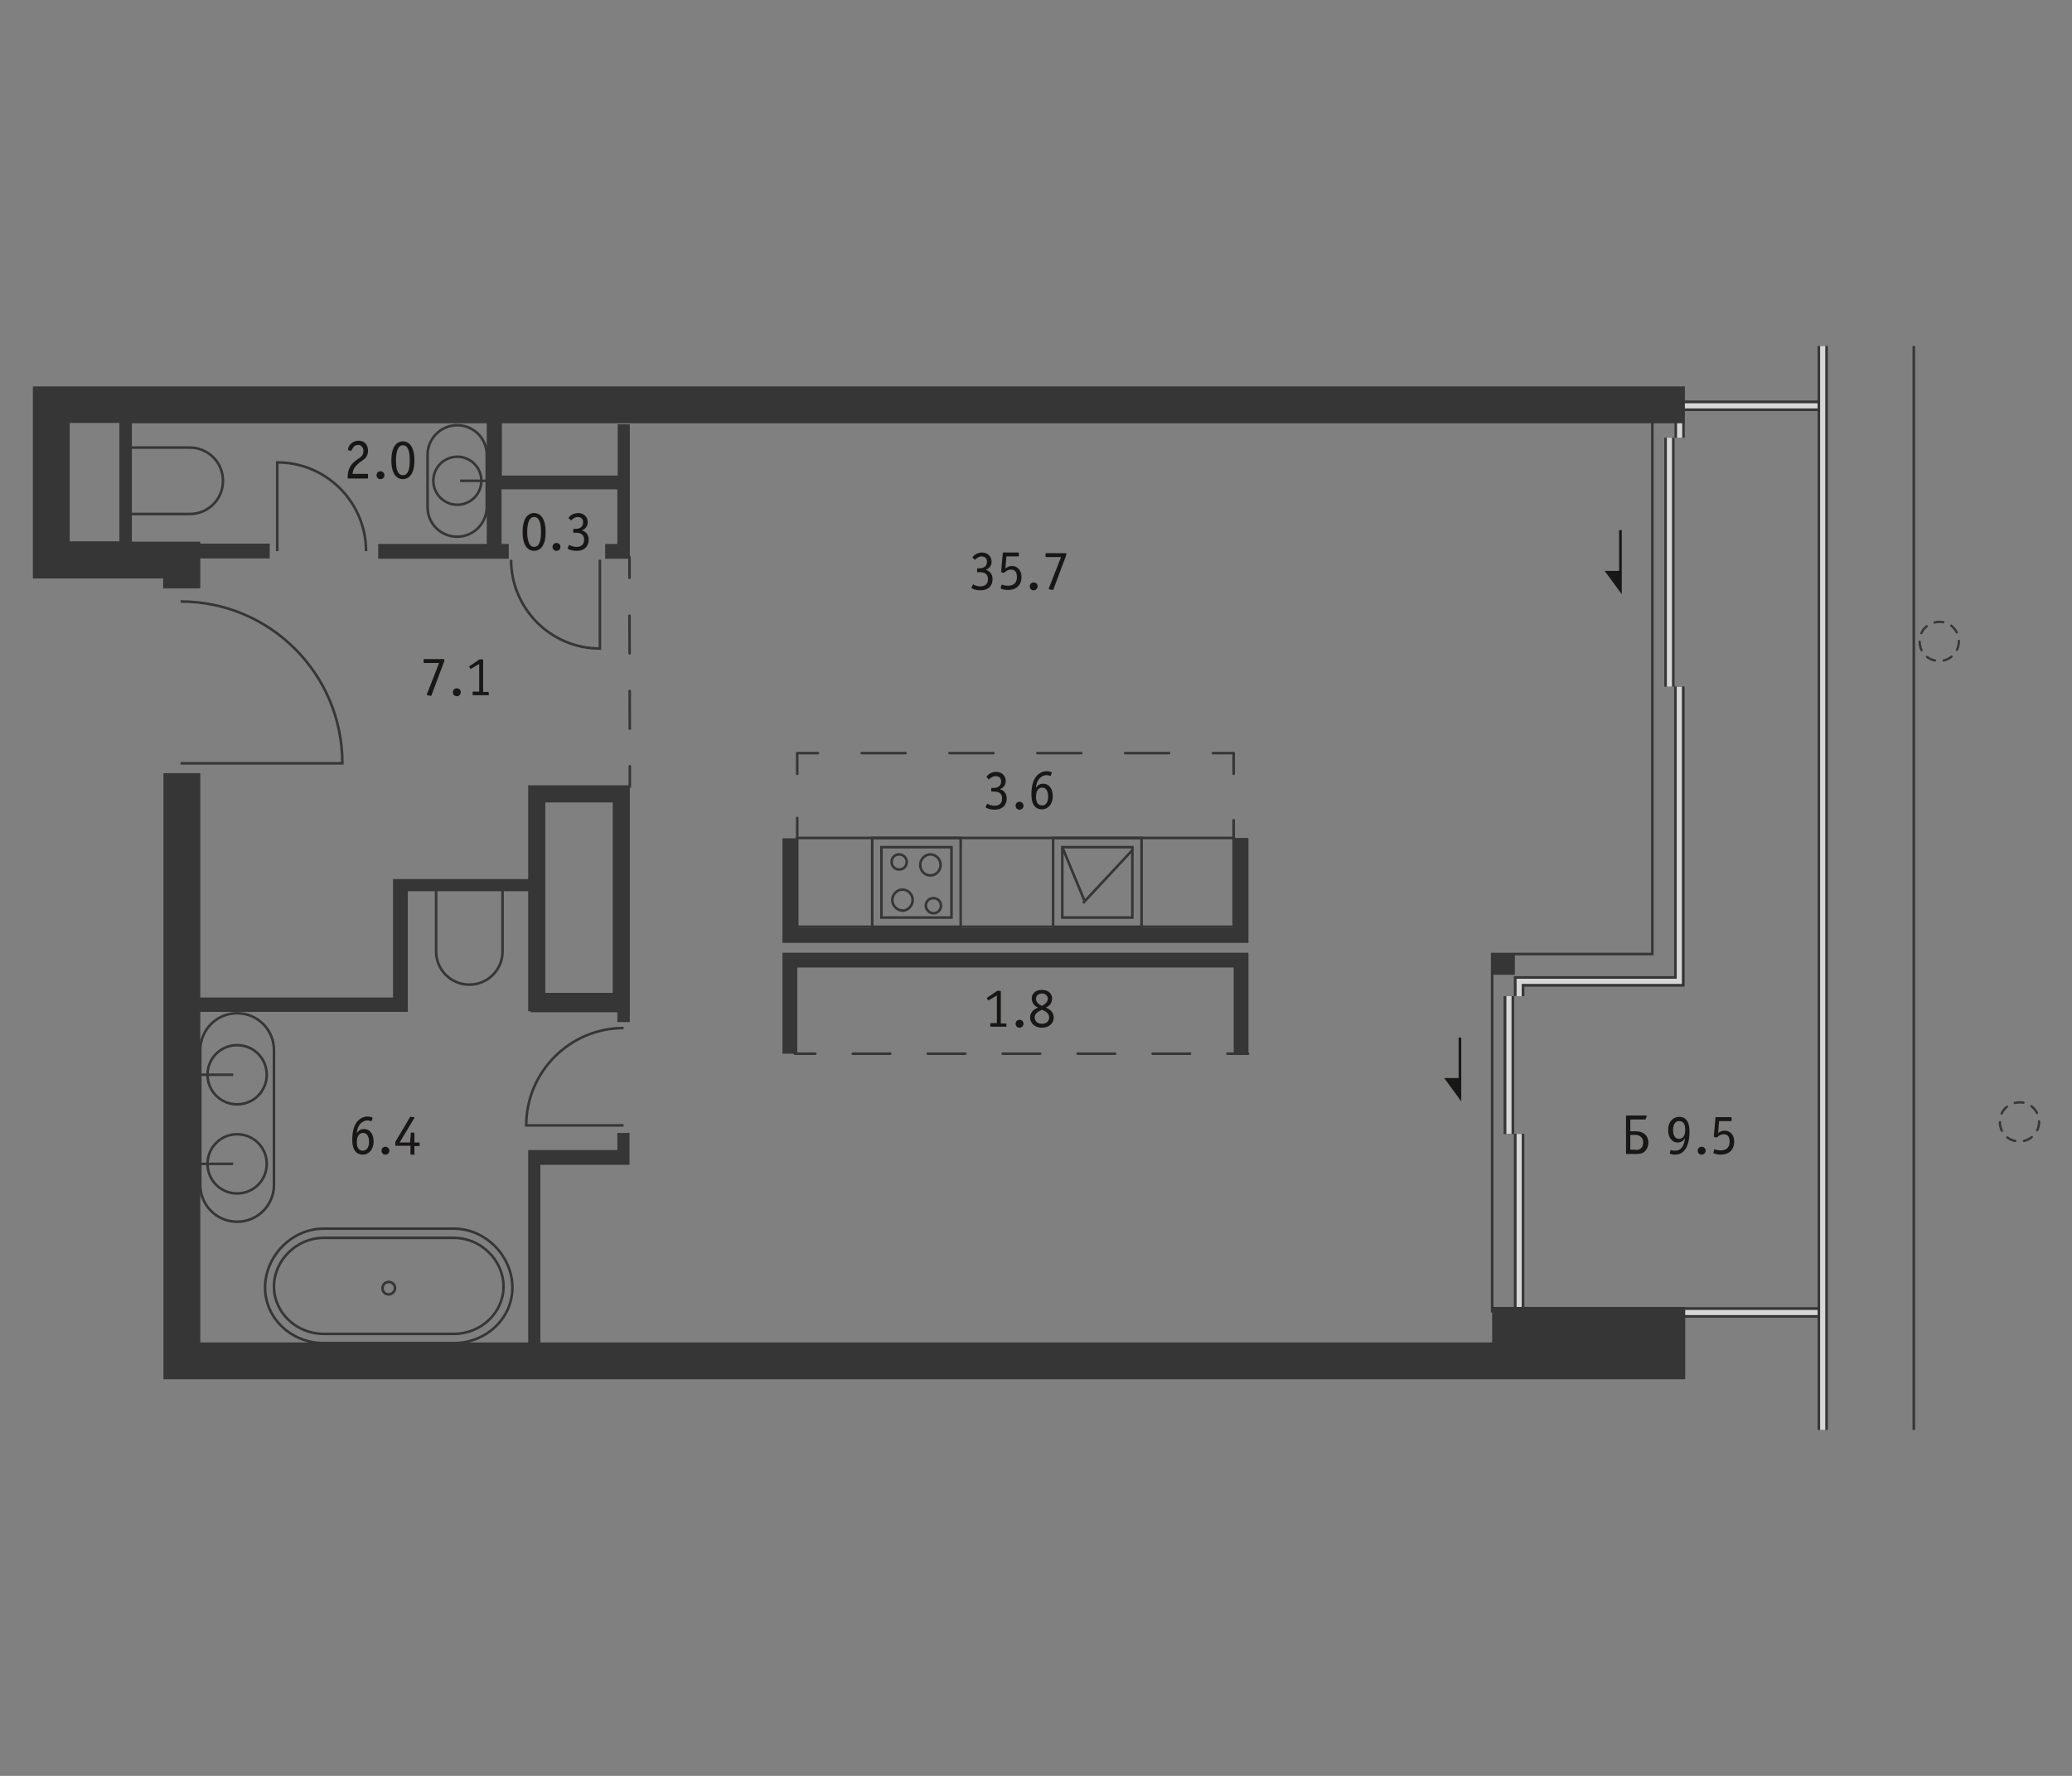 <?xml version="1.0" encoding="utf-8"?>
<!-- Generator: Adobe Illustrator 27.8.1, SVG Export Plug-In . SVG Version: 6.00 Build 0)  -->
<svg version="1.1" id="Слой_1" xmlns="http://www.w3.org/2000/svg" xmlns:xlink="http://www.w3.org/1999/xlink" x="0px" y="0px"
	 viewBox="0 0 630 540" style="enable-background:new 0 0 630 540;" xml:space="preserve">
<rect x="0" y="0" width="630" height="540" fill="#808080" stroke="none"/>
<style type="text/css">
	.st0{fill:#FFFFFF;}
	.st1{fill:none;stroke:#363636;stroke-width:0.781;stroke-miterlimit:10;}
	.st2{fill:none;stroke:#363636;stroke-width:0.781;stroke-linecap:round;stroke-linejoin:round;}
	.st3{fill:none;stroke:#363636;stroke-width:0.781;stroke-linecap:round;stroke-linejoin:round;stroke-dasharray:13.351,13.351;}
	.st4{fill:none;stroke:#363636;stroke-width:0.781;stroke-linecap:round;stroke-linejoin:round;stroke-dasharray:11.393,11.393;}
	.st5{fill:none;stroke:#363636;stroke-width:0.781;stroke-linecap:round;stroke-linejoin:round;stroke-dasharray:11.458,11.458;}
	.st6{fill:#181716;}
	.st7{fill:none;stroke:#363636;stroke-width:3.123;stroke-miterlimit:10;}
	.st8{fill:none;stroke:#D7D7D7;stroke-width:1.561;stroke-miterlimit:10;}
	.st9{fill:#363636;}
	.st10{fill:none;stroke:#363636;stroke-width:0.707;stroke-linecap:round;stroke-miterlimit:10;stroke-dasharray:2.67,2.67;}
	.st11{fill:none;stroke:#363636;stroke-width:0.78;stroke-miterlimit:10;}
</style>
<g id="Flat_x5F_fill">
</g>
<g id="MOP">
</g>
<g id="Doors">
</g>
<g id="Furniture">
</g>
<g id="Windows">
</g>
<g id="Partitions">
</g>
<g id="Walls">
</g>
<g id="Pylons">
</g>
<g id="Facade">
</g>
<g id="Areas">
	<g>
		<rect x="15.2" y="123" class="st0" width="0" height="47.2"/>
		<rect x="54.9" y="413.4" class="st0" width="455.7" height="0.4"/>
		<path class="st1" d="M189.6,342.2l-29.6,0c0-16.3,13.3-29.6,29.6-29.6"/>
		<path class="st1" d="M182.4,170.2l0,27c-14.9,0-27-12.1-27-27"/>
		<path class="st1" d="M54.9,232.1l49.2,0c0-27.2-22-49.2-49.2-49.2"/>
		<path class="st1" d="M84.3,167.6l0-27c14.9,0,27,12.1,27,27"/>
		<g>
			<path class="st1" d="M72.1,335.8c-5,0-9-4-9-9c0-5,4-9,9-9c5,0,9,4,9,9C81.1,331.8,77.1,335.8,72.1,335.8z"/>
			<path class="st1" d="M83.3,319.3c0-6.2-5-11.2-11.2-11.2c-6.2,0-11.2,5-11.2,11.2l0,41c0,6.2,5,11.2,11.2,11.2
				c6.2,0,11.2-5,11.2-11.2L83.3,319.3z"/>
			<line class="st1" x1="60.9" y1="326.8" x2="70.9" y2="326.8"/>
			<path class="st1" d="M72.1,362.9c-5,0-9-4-9-9c0-5,4-9,9-9c5,0,9,4,9,9C81.1,358.9,77.1,362.9,72.1,362.9z"/>
			<line class="st1" x1="60.9" y1="353.9" x2="70.9" y2="353.9"/>
		</g>
		<g>
			
				<ellipse transform="matrix(0.924 -0.383 0.383 0.924 -45.374 64.327)" class="st1" cx="139" cy="146.2" rx="7.3" ry="7.3"/>
			<path class="st1" d="M130,154.2c0,5,4,9,9,9c5,0,9-4.1,9-9v-15.9c0-5-4-9-9-9c-5,0-9,4.1-9,9V154.2z"/>
			<line class="st1" x1="148.1" y1="146.2" x2="139.9" y2="146.2"/>
		</g>
		<path class="st1" d="M38.9,156.3h18.8c5.6,0,10.1-4.5,10.1-10.1c0-5.6-4.5-10.1-10.1-10.1l-18.8,0"/>
		<path class="st1" d="M132.6,270.5v18.8c0,5.6,4.5,10.1,10.1,10.1c5.6,0,10.1-4.5,10.1-10.1v-18.8"/>
		<g>
			<path class="st1" d="M118.2,389.8c1.1,0,1.9,0.8,1.9,1.9c0,1-0.9,1.9-1.9,1.9c-1.1,0-1.9-0.8-1.9-1.9
				C116.3,390.7,117.1,389.8,118.2,389.8z"/>
			<path class="st1" d="M98.4,373.6c-9.8,0-17.8,8.5-17.8,17.9c0,9.4,8,16.9,17.8,16.9H138c9.8,0,17.8-7.5,17.8-16.9
				s-8-17.9-17.8-17.9H98.4z"/>
			<path class="st1" d="M153.1,391.2c0,7.9-6.8,14.4-15.1,14.4H98.4c-8.3,0-15.1-6.5-15.1-14.4c0-7.9,6.8-14.8,15.1-14.8l39.6,0
				C146.3,376.4,153.1,383.3,153.1,391.2z"/>
		</g>
		<g>
			<rect x="320.2" y="254.8" class="st1" width="26.9" height="27.1"/>
			<rect x="323" y="257.6" class="st1" width="21.3" height="21.4"/>
			<rect x="265.2" y="254.8" class="st1" width="26.9" height="27.1"/>
			<rect x="268" y="257.6" class="st1" width="21.3" height="21.4"/>
			<line class="st1" x1="329.7" y1="273.8" x2="323" y2="257.6"/>
			<line class="st1" x1="329.3" y1="274.6" x2="344.3" y2="258.5"/>
			<path class="st1" d="M286,263c0,1.7-1.4,3.2-3.1,3.2c-1.7,0-3.1-1.4-3.1-3.2c0-1.7,1.4-3.2,3.1-3.2
				C284.6,259.8,286,261.3,286,263z"/>
			<path class="st1" d="M275.7,262.1c0,1.3-1,2.3-2.3,2.3c-1.3,0-2.3-1-2.3-2.3c0-1.3,1-2.3,2.3-2.3
				C274.7,259.8,275.7,260.9,275.7,262.1z"/>
			<path class="st1" d="M271.3,273.7c0-1.7,1.4-3.2,3.1-3.2c1.7,0,3.1,1.4,3.1,3.2c0,1.7-1.4,3.2-3.1,3.2
				C272.7,276.8,271.3,275.4,271.3,273.7z"/>
			<path class="st1" d="M281.5,275.4c0-1.3,1-2.3,2.3-2.3c1.3,0,2.3,1,2.3,2.3c0,1.3-1,2.3-2.3,2.3
				C282.6,277.7,281.5,276.6,281.5,275.4z"/>
		</g>
		<rect x="242.4" y="254.8" class="st1" width="132.7" height="27"/>
		<g>
			<g>
				<line class="st2" x1="242.4" y1="254.9" x2="242.4" y2="248.7"/>
				<polyline class="st2" points="242.4,235.3 242.4,229 248.7,229 				"/>
				<line class="st3" x1="262" y1="229" x2="362.2" y2="229"/>
				<polyline class="st2" points="368.8,229 375.1,229 375.1,235.3 				"/>
				<line class="st2" x1="375.1" y1="249.4" x2="375.1" y2="255.6"/>
			</g>
		</g>
		<g>
			<g>
				<line class="st2" x1="241.7" y1="320.4" x2="247.9" y2="320.4"/>
				<line class="st4" x1="259.3" y1="320.4" x2="367.5" y2="320.4"/>
				<line class="st2" x1="373.2" y1="320.4" x2="379.5" y2="320.4"/>
			</g>
		</g>
		<g>
			<g>
				<line class="st2" x1="191.4" y1="169.4" x2="191.4" y2="175.7"/>
				<line class="st5" x1="191.4" y1="187.2" x2="191.5" y2="227.3"/>
				<line class="st2" x1="191.5" y1="233" x2="191.5" y2="239.2"/>
			</g>
		</g>
		<polygon class="st6" points="444.3,334.9 444.3,332.4 444.3,327.8 444.3,315.5 443.5,315.5 443.5,327.8 439.1,327.8 		"/>
		<polygon class="st6" points="493.1,180.7 493.1,178.2 493.1,173.6 493.1,161.2 492.3,161.2 492.3,173.6 487.9,173.6 		"/>
		<polyline class="st1" points="502.4,128.2 502.4,290.1 453.7,290.1 453.7,399.1 		"/>
		<polyline class="st7" points="510.6,208.8 510.6,298.4 461.9,298.4 461.9,302.9 		"/>
		<line class="st7" x1="461.9" y1="344.8" x2="461.9" y2="398.1"/>
		<line class="st7" x1="554.2" y1="399.1" x2="512.2" y2="399.1"/>
		<line class="st7" x1="458.8" y1="302.9" x2="458.8" y2="344.8"/>
		<polyline class="st7" points="510.6,208.8 510.6,298.4 461.9,298.4 461.9,302.9 		"/>
		<line class="st7" x1="461.9" y1="344.8" x2="461.9" y2="398.1"/>
		<line class="st7" x1="554.2" y1="399.1" x2="512.2" y2="399.1"/>
		<line class="st7" x1="458.8" y1="302.9" x2="458.8" y2="344.8"/>
		<polyline class="st8" points="510.6,208.8 510.6,298.4 461.9,298.4 461.9,302.9 		"/>
		<line class="st8" x1="461.9" y1="344.8" x2="461.9" y2="398.1"/>
		<line class="st8" x1="554.2" y1="399.1" x2="512.2" y2="399.1"/>
		<line class="st7" x1="554.1" y1="123.4" x2="512.1" y2="123.4"/>
		<line class="st7" x1="554.1" y1="123.4" x2="512.1" y2="123.4"/>
		<line class="st8" x1="554.1" y1="123.4" x2="512.1" y2="123.4"/>
		<line class="st8" x1="458.8" y1="302.9" x2="458.8" y2="344.8"/>
		<line class="st7" x1="510.7" y1="133.1" x2="510.7" y2="128.4"/>
		<line class="st8" x1="510.7" y1="133.1" x2="510.7" y2="128.4"/>
		<line class="st7" x1="507.6" y1="208.8" x2="507.6" y2="133.1"/>
		<line class="st8" x1="507.6" y1="208.8" x2="507.6" y2="133.1"/>
		<g>
			<polygon class="st9" points="237.9,254.9 237.9,286.7 242.4,286.7 242.4,286.7 379.6,286.7 379.6,286.4 379.6,282.2 379.6,254.8 
				375.1,254.8 375.1,282.2 242.4,282.2 242.4,254.9 			"/>
			<polygon class="st9" points="379.6,320.5 379.6,294.2 379.6,294.2 379.6,289.7 237.9,289.7 237.9,290.4 237.9,294.2 237.9,320.4 
				242.4,320.4 242.4,294.2 375.1,294.2 375.1,320.5 			"/>
			<rect x="453.7" y="290.1" class="st9" width="6.9" height="6.3"/>
			<path class="st9" d="M60.9,178.9v-3v-1v-5.1H82v-4.5H60.9v-0.6H40.1v-36H148v36.7h-33v4.5h39.7v-4.5h-2.2v-16.6h35.2v16.6H184
				v4.5h4.9v0h2.6v-40.9h-3.7v15.6h-35.2v-15.9h359.7v-11.2H10v2.8v8.4v36v10.2v1h39.6v3H60.9z M36.3,164.6H21.2v-36h15.1V164.6z"/>
			<path class="st9" d="M453.7,397.4v10.8H164.3v-54h23.4v0h3.7v-9.7h-3.7v5.2h-23.4v0h-3.7v58.5H60.9V307.7H124v-0.5v-4V271h36.6
				v36.5h0.7v0.3h25h1.4v3h3.8v-3v-0.7v-68.3h-1.7h-3.5h-20.5h-4.5h-0.7v28.5H124h-0.7h-3.8v36H60.9v-68.2H49.7v178.3v1.4v4.6h1.2
				h10.1h392.8h48.5h10.1v-1.1v-3.5v-1.4v-16H453.7z M186.3,244v57.9h-20.5V244H186.3z"/>
		</g>
		<g>
			<path class="st10" d="M620,341.1c0,3.3-2.7,6-6,6c-7.9-0.3-7.9-11.6,0-11.9C617.3,335.1,620,337.8,620,341.1L620,341.1z"/>
		</g>
		<g>
			<path class="st10" d="M595.6,195c0,3.3-2.7,6-6,6c-7.9-0.3-7.9-11.6,0-11.9C593,189,595.6,191.7,595.6,195L595.6,195z"/>
		</g>
		<line class="st11" x1="581.9" y1="434.8" x2="581.9" y2="105.2"/>
		<line class="st7" x1="554.2" y1="105.2" x2="554.2" y2="434.8"/>
		<line class="st8" x1="554.2" y1="105.2" x2="554.2" y2="434.8"/>
		<g>
			<path class="st6" d="M113,340.8c0,0.1-0.1,0.1-0.2,0.1c0,0-0.1,0-0.1,0c-0.2-0.1-0.5-0.2-1-0.2c-0.7,0-1.3,0.3-1.8,0.7
				c-1.1,0.9-1.3,2.2-1.4,3l0,0.2l0,0c0.4-0.8,1.2-1.3,2.2-1.3c1.8,0,2.9,1.6,2.9,3.8c0,2.5-1.5,4-3.3,4c-1.7,0-3.2-1.1-3.2-4.6
				c0-1.4,0.2-3.3,1-4.7c1.2-2.2,3.2-2.3,3.6-2.3c0.4,0,0.9,0.1,1.3,0.2c0.2,0.1,0.3,0.2,0.3,0.3L113,340.8z M112.2,347.2
				c0-2-0.9-2.7-1.8-2.7c-0.7,0-1.9,0.4-1.9,2.8c0,1.8,0.7,2.6,1.8,2.6C111.4,349.9,112.2,349,112.2,347.2z"/>
			<path class="st6" d="M117.2,351.1c-0.7,0-1.2-0.5-1.2-1.2s0.5-1.2,1.2-1.2c0.6,0,1.2,0.5,1.2,1.2S117.8,351.1,117.2,351.1z"/>
			<path class="st6" d="M126.1,350.9c0,0.3-0.1,0.2-0.2,0.2H125c-0.2,0-0.2-0.1-0.2-0.2v-2.5h-4.4c-0.1,0-0.2,0-0.2-0.2v-1l4.4-7.4
				l0.1-0.1c0.1-0.2,0.2-0.1,0.3-0.1l0.8,0.1c0.1,0,0.2,0,0.2,0.2c0,0.1,0,0.1-0.1,0.2l-4.4,7.3h3.2l0.2-2.8c0-0.2,0.1-0.2,0.2-0.2
				h0.7c0.2,0,0.2,0.1,0.2,0.2v2.8h1.4c0.2,0,0.2,0.1,0.2,0.2v0.7c0,0.1,0,0.2-0.2,0.2h-1.4V350.9z"/>
		</g>
		<g>
			<path class="st6" d="M300.1,236.4c-0.1-0.1-0.1-0.1-0.1-0.2c0,0,0-0.1,0.1-0.2c0.5-0.7,1.6-1.3,2.8-1.3c1.5,0,2.9,1,2.9,2.8
				c0,1.3-0.8,2.1-1.8,2.5c1,0.2,2.1,1.1,2.1,2.8c0,2.1-1.4,3.4-3.6,3.4c-0.7,0-1.7-0.1-2.5-0.5c-0.1-0.1-0.4-0.2-0.3-0.4l0.4-0.8
				c0-0.1,0.1-0.1,0.1-0.1c0.1,0,0.1,0,0.4,0.2c0.4,0.2,1.1,0.4,1.8,0.4c1.6,0,2.3-0.9,2.3-2.2c0-1.9-1.5-2.1-2.5-2.1h-0.6
				c-0.2,0-0.2-0.1-0.2-0.2v-0.7c0-0.2,0.1-0.2,0.2-0.2h0.6c1.5,0,2.2-0.9,2.2-2c0-1.3-1-1.6-1.7-1.6c-0.7,0-1.4,0.5-1.8,0.8
				c-0.1,0.1-0.2,0.2-0.3,0.2c0,0-0.1,0-0.1-0.1L300.1,236.4z"/>
			<path class="st6" d="M310,246.2c-0.7,0-1.2-0.5-1.2-1.2s0.5-1.2,1.2-1.2c0.6,0,1.2,0.5,1.2,1.2S310.7,246.2,310,246.2z"/>
			<path class="st6" d="M319.5,235.8c0,0.1-0.1,0.1-0.2,0.1c0,0-0.1,0-0.1,0c-0.2-0.1-0.5-0.2-1-0.2c-0.7,0-1.3,0.3-1.8,0.7
				c-1.1,0.9-1.3,2.2-1.4,3l0,0.2l0,0c0.4-0.8,1.2-1.3,2.2-1.3c1.8,0,2.9,1.6,2.9,3.8c0,2.5-1.5,4-3.3,4c-1.7,0-3.2-1.1-3.2-4.6
				c0-1.4,0.2-3.3,1-4.7c1.2-2.2,3.2-2.3,3.6-2.3c0.4,0,0.9,0.1,1.3,0.2c0.2,0.1,0.3,0.2,0.3,0.3L319.5,235.8z M318.7,242.2
				c0-2-0.9-2.7-1.8-2.7c-0.7,0-1.9,0.4-1.9,2.8c0,1.8,0.7,2.6,1.8,2.6C317.9,245,318.7,244,318.7,242.2z"/>
		</g>
		<g>
			<path class="st6" d="M306.1,312c0,0.2-0.1,0.2-0.2,0.2h-4.6c-0.1,0-0.2,0-0.2-0.2v-0.7c0-0.1,0-0.2,0.2-0.2h1.8v-8.4l-2.4,1.4
				c-0.1,0.1-0.2,0.1-0.2,0.1c-0.1,0-0.1-0.1-0.1-0.1l-0.3-0.5c-0.1-0.1-0.1-0.1-0.1-0.1c0-0.1,0.1-0.1,0.1-0.1l3.1-2.1h0.9
				c0.2,0,0.2,0.1,0.2,0.2v9.7h1.5c0.2,0,0.2,0.1,0.2,0.2V312z"/>
			<path class="st6" d="M310,312.5c-0.7,0-1.2-0.5-1.2-1.2s0.5-1.2,1.2-1.2s1.2,0.5,1.2,1.2S310.6,312.5,310,312.5z"/>
			<path class="st6" d="M313.7,303.6c0-1.4,1.1-2.6,3.1-2.6s3.1,1.2,3.1,2.6c0,1.8-1.3,2.5-1.9,2.8c1.5,0.5,2.4,1.7,2.4,3
				c0,1.6-1.3,3.1-3.6,3.1s-3.6-1.5-3.6-3.1c0-1.3,0.9-2.5,2.4-3C315,306.1,313.7,305.3,313.7,303.6z M316.7,307.1
				c-0.8,0.4-2.1,0.9-2.1,2.3c0,0.8,0.6,1.9,2.2,1.9c1.6,0,2.2-1,2.2-1.9c0-1.4-1.3-2-2.1-2.3l-0.2-0.1L316.7,307.1z M316.9,305.8
				c1.3-0.7,1.7-1.5,1.7-2.1c0-0.9-0.7-1.6-1.8-1.6s-1.8,0.7-1.8,1.6c0,0.6,0.3,1.5,1.7,2.1H316.9L316.9,305.8z"/>
		</g>
		<g>
			<path class="st6" d="M295.8,169.7c-0.1-0.1-0.1-0.1-0.1-0.2c0,0,0-0.1,0.1-0.2c0.5-0.7,1.6-1.3,2.8-1.3c1.5,0,2.9,1,2.9,2.8
				c0,1.3-0.8,2.1-1.8,2.5c1,0.2,2.1,1.1,2.1,2.8c0,2.1-1.4,3.4-3.6,3.4c-0.7,0-1.7-0.1-2.5-0.5c-0.1-0.1-0.4-0.2-0.3-0.4l0.4-0.8
				c0-0.1,0.1-0.1,0.1-0.1c0.1,0,0.1,0,0.4,0.2c0.4,0.2,1.1,0.4,1.8,0.4c1.6,0,2.3-0.9,2.3-2.2c0-1.9-1.5-2.1-2.5-2.1h-0.6
				c-0.2,0-0.2-0.1-0.2-0.2V173c0-0.2,0.1-0.2,0.2-0.2h0.6c1.5,0,2.2-0.9,2.2-2c0-1.3-1-1.6-1.7-1.6c-0.7,0-1.4,0.5-1.7,0.8
				c-0.1,0.1-0.2,0.2-0.3,0.2c0,0-0.1,0-0.1-0.1L295.8,169.7z"/>
			<path class="st6" d="M305.7,172.9l0.2-0.2c0.3-0.2,0.9-0.6,1.8-0.6c1.8,0,2.9,1.5,2.9,3.3c0,1.5-0.6,2.6-1.4,3.2
				c-0.4,0.3-1.3,0.8-2.8,0.8c-0.6,0-1.2-0.1-1.8-0.3c-0.4-0.1-0.3-0.2-0.3-0.4l0.2-0.8c0,0,0-0.1,0.2-0.1c0.1,0,0.1,0,0.3,0.1
				c0.4,0.1,0.8,0.2,1.5,0.2c2.6,0,2.7-2,2.7-2.7c0-2.1-1.3-2.2-1.8-2.2c-0.6,0-1.1,0.2-1.5,0.5c-0.1,0.1-0.3,0.2-0.5,0.4
				c-0.1,0.1-0.2,0.1-0.3,0.1l-0.6-0.2c-0.1,0-0.1-0.1-0.1-0.1c0-0.1,0-0.2,0-0.2l0.5-5.5c0-0.2,0-0.2,0.2-0.2h4.5
				c0.2,0,0.2,0.1,0.2,0.2v0.8c0,0.1,0,0.2-0.2,0.2h-3.6L305.7,172.9z"/>
			<path class="st6" d="M314.3,179.5c-0.7,0-1.2-0.5-1.2-1.2c0-0.7,0.5-1.2,1.2-1.2s1.2,0.5,1.2,1.2
				C315.5,178.9,315,179.5,314.3,179.5z"/>
			<path class="st6" d="M320.3,179.2c0,0.1-0.1,0.2-0.2,0.2l-1-0.2c0,0-0.2,0-0.2-0.1c-0.1-0.1,0-0.1,0-0.2l3.7-9.5h-4.5
				c-0.2,0-0.2-0.1-0.2-0.2v-0.8c0-0.1,0-0.2,0.2-0.2h5.9c0.2,0,0.2,0.1,0.2,0.2v0.4L320.3,179.2z"/>
		</g>
		<g>
			<path class="st6" d="M131.2,211.4c0,0.1-0.1,0.2-0.2,0.2l-1-0.2c0,0-0.2,0-0.2-0.1c-0.1-0.1,0-0.1,0-0.2l3.7-9.5h-4.5
				c-0.2,0-0.2-0.1-0.2-0.2v-0.8c0-0.1,0-0.2,0.2-0.2h5.9c0.2,0,0.2,0.1,0.2,0.2v0.4L131.2,211.4z"/>
			<path class="st6" d="M138.9,211.7c-0.7,0-1.2-0.5-1.2-1.2s0.5-1.2,1.2-1.2s1.2,0.5,1.2,1.2S139.5,211.7,138.9,211.7z"/>
			<path class="st6" d="M148.7,211.2c0,0.2-0.1,0.2-0.2,0.2h-4.6c-0.1,0-0.2,0-0.2-0.2v-0.7c0-0.1,0-0.2,0.2-0.2h1.8v-8.4l-2.4,1.4
				c-0.1,0.1-0.2,0.1-0.2,0.1c-0.1,0-0.1-0.1-0.1-0.1l-0.3-0.5c-0.1-0.1-0.1-0.1-0.1-0.1c0-0.1,0.1-0.1,0.1-0.1l3.1-2.1h0.9
				c0.2,0,0.2,0.1,0.2,0.2v9.7h1.5c0.2,0,0.2,0.1,0.2,0.2V211.2z"/>
		</g>
		<g>
			<path class="st6" d="M162.4,156c0.8,0,3.5,0.3,3.5,5.8c0,5.4-2.7,5.7-3.5,5.7c-0.8,0-3.5-0.3-3.5-5.7
				C158.9,156.3,161.6,156,162.4,156z M162.4,166.3c2,0,2.1-3.1,2.1-4.5c0-1.5-0.1-4.6-2.1-4.6c-1.9,0-2.1,3.1-2.1,4.6
				C160.3,163.2,160.5,166.3,162.4,166.3z"/>
			<path class="st6" d="M169.2,167.5c-0.7,0-1.2-0.5-1.2-1.2s0.5-1.2,1.2-1.2c0.7,0,1.2,0.5,1.2,1.2S169.9,167.5,169.2,167.5z"/>
			<path class="st6" d="M173,157.7c-0.1-0.1-0.1-0.1-0.1-0.2c0,0,0-0.1,0.1-0.2c0.5-0.7,1.6-1.3,2.8-1.3c1.5,0,2.9,1,2.9,2.8
				c0,1.3-0.8,2.1-1.8,2.5c1,0.2,2.1,1.1,2.1,2.8c0,2.1-1.4,3.4-3.6,3.4c-0.7,0-1.7-0.1-2.5-0.5c-0.1-0.1-0.4-0.2-0.3-0.4l0.4-0.8
				c0-0.1,0.1-0.1,0.1-0.1c0.1,0,0.1,0,0.4,0.2c0.4,0.2,1.1,0.4,1.8,0.4c1.6,0,2.3-0.9,2.3-2.2c0-1.9-1.5-2.1-2.5-2.1h-0.6
				c-0.2,0-0.2-0.1-0.2-0.2V161c0-0.2,0.1-0.2,0.2-0.2h0.6c1.5,0,2.2-0.9,2.2-2c0-1.3-1-1.6-1.7-1.6c-0.7,0-1.4,0.5-1.7,0.8
				c-0.1,0.1-0.2,0.2-0.3,0.2c0,0-0.1,0-0.1-0.1L173,157.7z"/>
		</g>
		<g>
			<path class="st6" d="M111.9,145.3c0,0.2-0.1,0.2-0.2,0.2h-5.8c-0.2,0-0.2-0.1-0.2-0.2v-0.2c0-2.8,1.3-4.1,2.4-5
				c0.5-0.4,0.7-0.5,1.1-0.8c0.6-0.4,1.3-0.9,1.3-2.2c0-1.1-0.7-1.8-1.6-1.8c-0.5,0-0.9,0.2-1.2,0.4c-0.3,0.3-0.5,0.7-0.7,1
				c-0.1,0.2-0.2,0.4-0.3,0.4l-0.8-0.2c-0.1,0-0.1,0-0.1-0.2c0-0.2,0.2-0.6,0.2-0.8c0.5-1,1.5-1.9,3-1.9c1.8,0,2.9,1.2,2.9,3.1
				c0,1.8-1.1,2.5-2.1,3.2c-0.2,0.1-0.6,0.4-1,0.8c-0.9,0.8-1.5,1.7-1.6,3h4.5c0.2,0,0.2,0.1,0.2,0.2V145.3z"/>
			<path class="st6" d="M115.7,145.7c-0.7,0-1.2-0.5-1.2-1.2c0-0.7,0.5-1.2,1.2-1.2c0.6,0,1.2,0.5,1.2,1.2
				C116.9,145.2,116.3,145.7,115.7,145.7z"/>
			<path class="st6" d="M122.5,134.2c0.8,0,3.5,0.3,3.5,5.8c0,5.4-2.7,5.7-3.5,5.7c-0.8,0-3.5-0.3-3.5-5.7
				C119,134.5,121.7,134.2,122.5,134.2z M122.5,144.5c2,0,2.1-3.1,2.1-4.5c0-1.5-0.1-4.6-2.1-4.6c-1.9,0-2.1,3.1-2.1,4.6
				C120.4,141.4,120.5,144.5,122.5,144.5z"/>
		</g>
		<g>
			<path class="st6" d="M500.5,339.2c0.3,0,0.2,0.2,0.2,0.2l-0.3,0.8c0,0.1-0.1,0.2-0.3,0.2h-4.4v3.6h1.7c2.4,0,3.8,1.4,3.8,3.4
				c0,1.6-0.8,2.6-1.6,3.1c-0.8,0.4-1.6,0.4-2.5,0.4h-2.5c-0.2,0-0.2-0.1-0.2-0.2v-11.3c0-0.1,0-0.2,0.2-0.2H500.5z M497.4,349.7
				c1.4,0,2.2-0.9,2.2-2.3c0-2.2-2-2.3-2.3-2.3h-1.6v4.5H497.4z"/>
			<path class="st6" d="M507.9,349.9c0,0,0-0.2,0.2-0.2c0.1,0,0.1,0,0.3,0.1c0.1,0,0.5,0.1,0.9,0.1c1,0,1.6-0.4,2.1-1
				c0.6-0.8,0.8-1.9,0.9-2.6l0-0.2l0,0c-0.4,0.8-1.2,1.3-2.2,1.3c-1.8,0-2.9-1.6-2.9-3.8c0-2.5,1.5-4,3.4-4c1.7,0,3.1,1.1,3.1,4.5
				c0,1.4-0.2,3.9-1.3,5.4c-0.9,1.3-2.2,1.6-3.1,1.6c-0.7,0-1.2-0.2-1.3-0.2c-0.2-0.1-0.3-0.1-0.3-0.3L507.9,349.9z M508.7,343.6
				c0,2,0.9,2.7,1.8,2.7c0.7,0,1.9-0.4,1.9-2.8c0-1.8-0.7-2.6-1.8-2.6C509.5,340.8,508.7,341.8,508.7,343.6z"/>
			<path class="st6" d="M517.4,351.1c-0.7,0-1.2-0.5-1.2-1.2s0.5-1.2,1.2-1.2s1.2,0.5,1.2,1.2S518,351.1,517.4,351.1z"/>
			<path class="st6" d="M522.4,344.6l0.2-0.2c0.3-0.2,0.9-0.6,1.8-0.6c1.8,0,2.9,1.5,2.9,3.3c0,1.5-0.6,2.6-1.4,3.2
				c-0.4,0.3-1.3,0.8-2.8,0.8c-0.6,0-1.2-0.1-1.8-0.3c-0.4-0.1-0.3-0.2-0.3-0.4l0.2-0.8c0,0,0-0.1,0.2-0.1c0.1,0,0.1,0,0.3,0.1
				c0.4,0.1,0.8,0.2,1.5,0.2c2.6,0,2.7-2,2.7-2.7c0-2.1-1.3-2.2-1.8-2.2c-0.6,0-1.1,0.2-1.5,0.5c-0.1,0.1-0.3,0.2-0.5,0.4
				c-0.1,0.1-0.2,0.1-0.3,0.1l-0.6-0.2c-0.1,0-0.1-0.1-0.1-0.1c0-0.1,0-0.2,0-0.2l0.5-5.5c0-0.2,0-0.2,0.2-0.2h4.5
				c0.2,0,0.2,0.1,0.2,0.2v0.8c0,0.1,0,0.2-0.2,0.2h-3.6L522.4,344.6z"/>
		</g>
	</g>
</g>
</svg>
